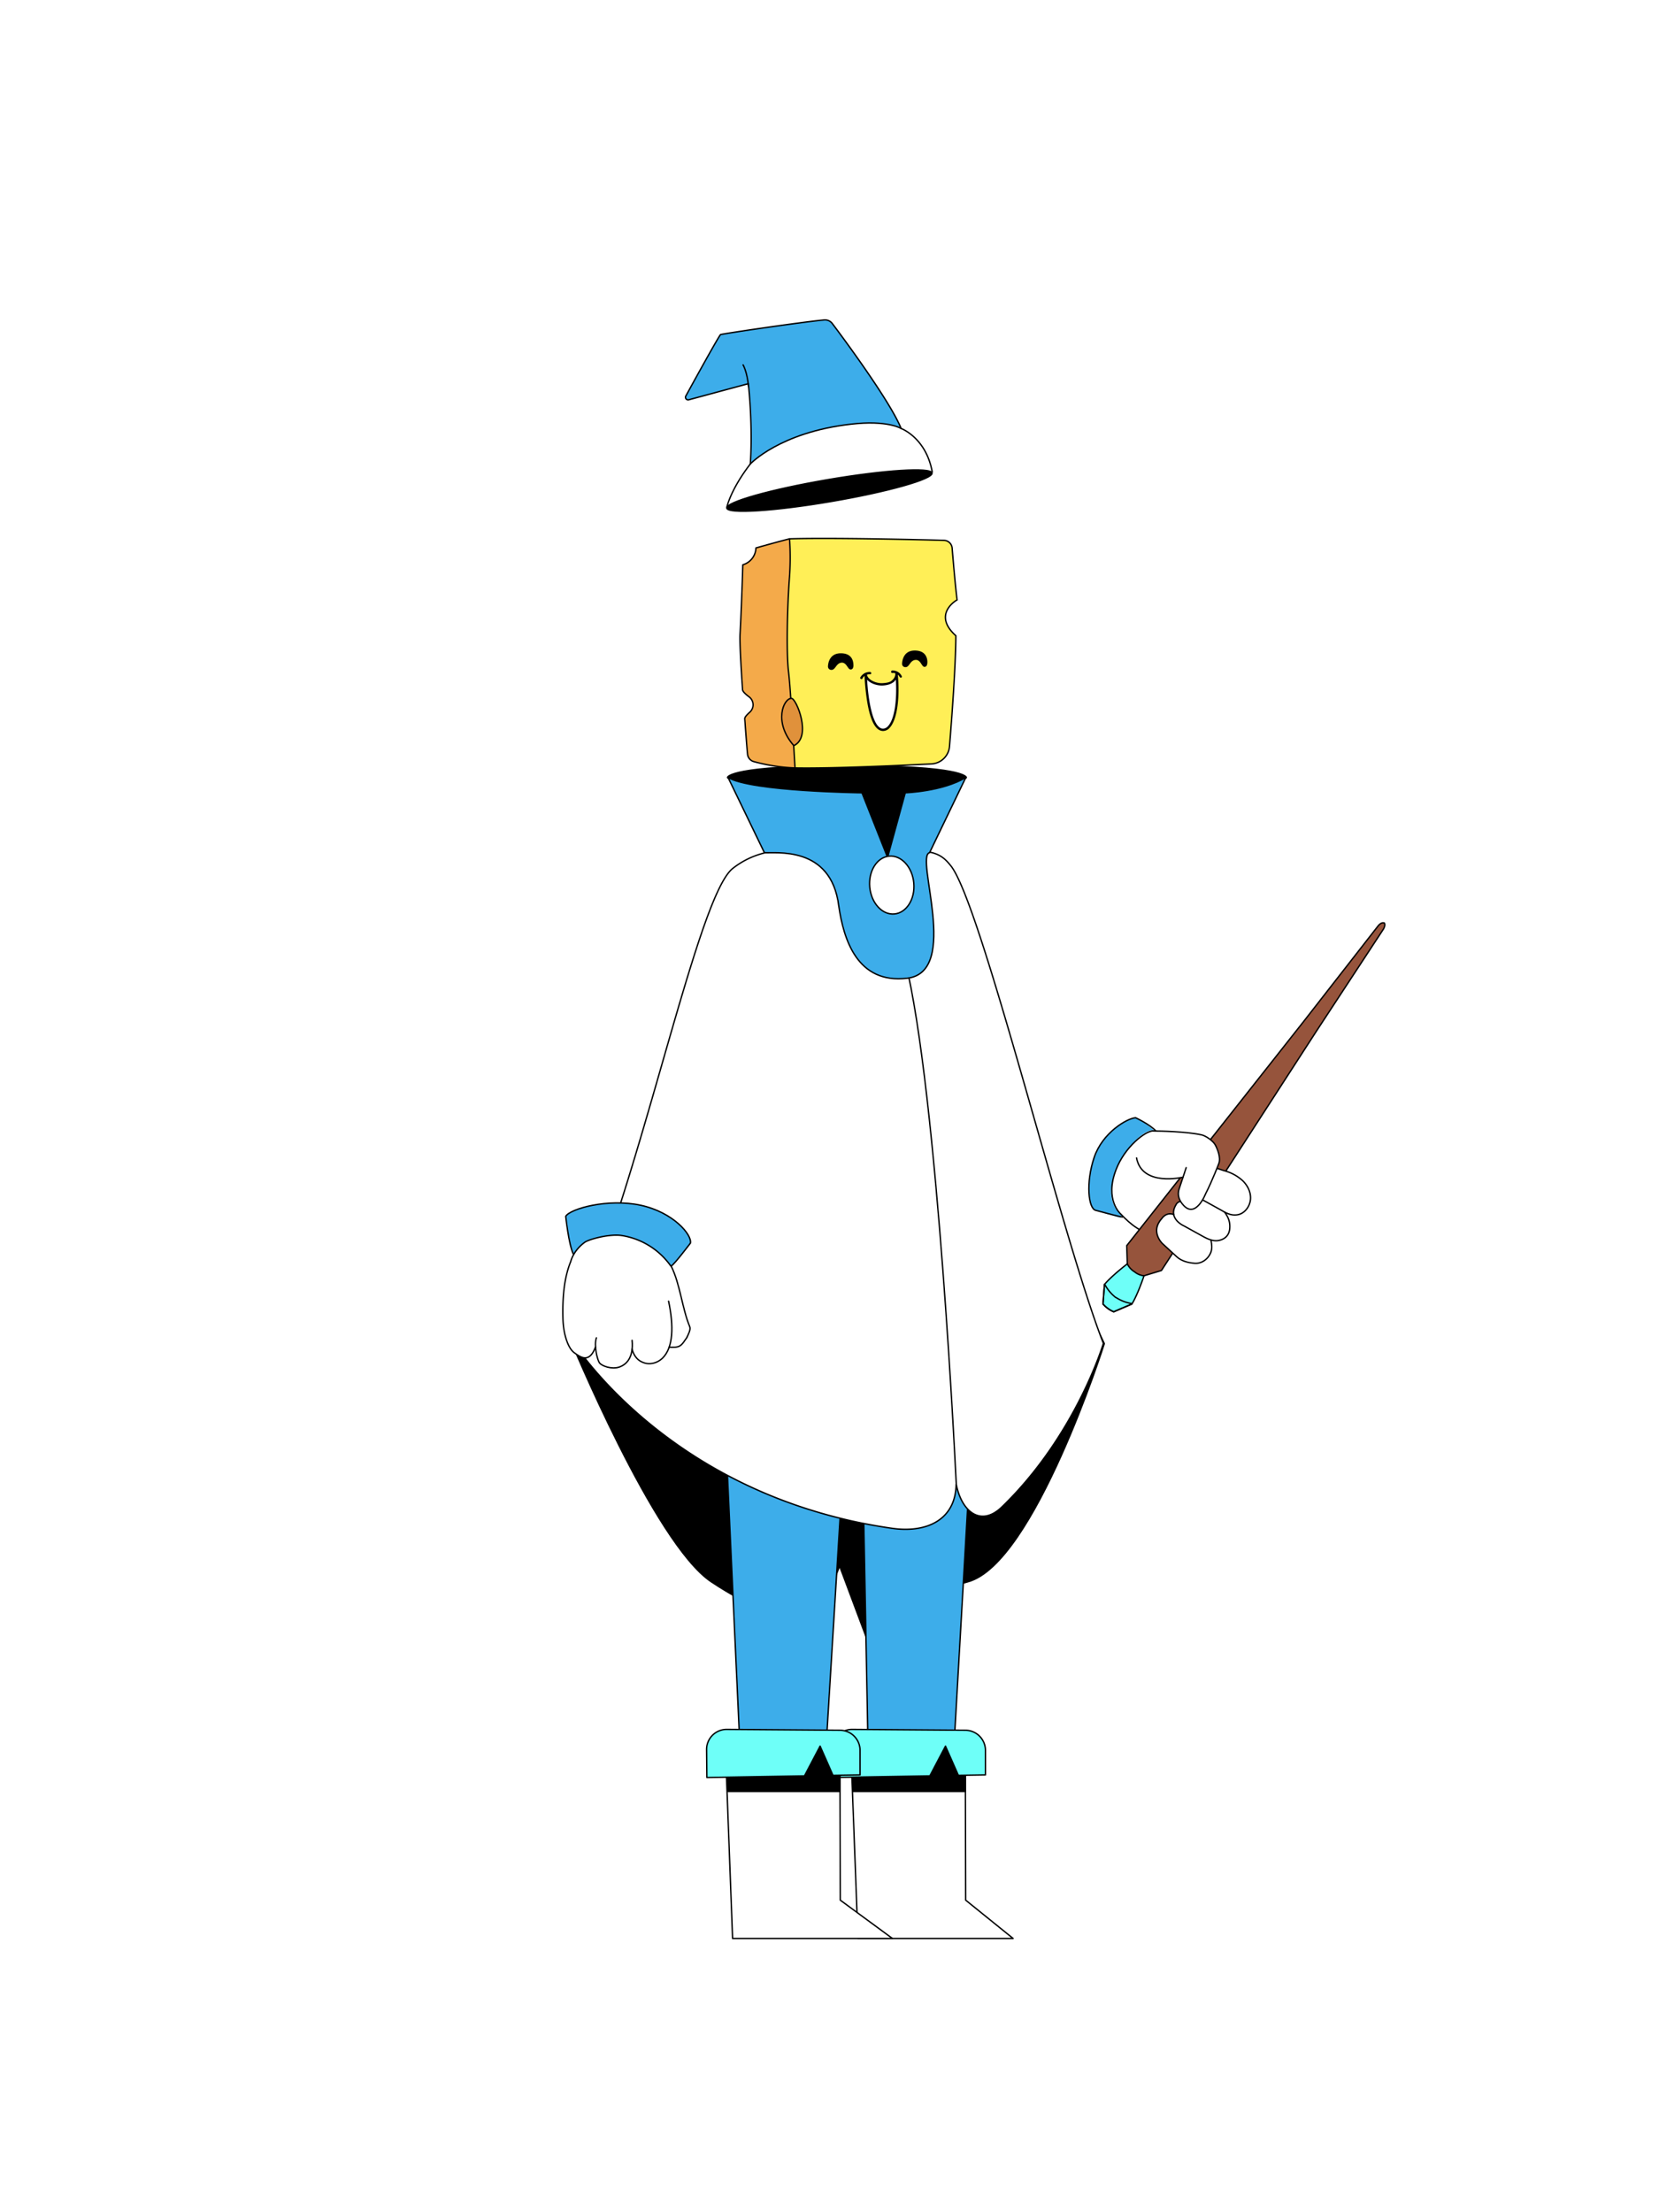 <?xml version="1.0"?>
<!-- Generated by SVGo -->
<svg width="1200" height="1600"
     xmlns="http://www.w3.org/2000/svg"
     xmlns:xlink="http://www.w3.org/1999/xlink">
<style type="text/css">
<![CDATA[

 * {
    --hat-base: #3DADEA;
    --hat-accent: #FFFFFF;
    --medallion-base: #FFFFFF;
    --collar-base: #3DADEA;
    --cape-base: #FFFFFF;
    --pants-base: #3DADEA;
    --boot-accent: #6EFFF8;
    --boot-base: #FFFFFF;
    --hands-base: #FFFFFF;
    --hands-accent: #3DADEA;
    --wand-accent: #6EFFF8;
}
 
 /*  L02 Legs/Pants  */
#legs #base {
    fill: #3DADEA;
}

/* L03 Boots */
#left_boot #base, #right_boot #base-2 {
    fill: #FFFFFF;
}

#left_boot #accent, #right_boot #accent-2 {
    fill: #6EFFF8;
}

/*  L04 Hat */
#hat01 #base,
#hat02 #base,
#hat03 #base,
#hat04 #base,
#hat05 #base,
#hat06 #base,
#hat07 #base,
#hat07 #base-2,
#hat08 #base,
#hat09 #base,
#hat10 #base,
#hat11 #base,
#hat12 #base,
#hat13 #base,
#hat14 #base,
#hat14 #basic,
#hat15 #base,
#hat16 #base {
    fill: #3DADEA;
}

#hat01 #accent,
#hat02 #accent,
#hat03 #accent,
#hat04 #accent,
#hat05 #accent,
#hat05 #accent-2,
#hat05 #accent-3,
#hat05 #accent-4,
#hat06 #accent,
#hat07 #accent,
#hat07 #accent-2,
#hat08 #accent,
#hat09 #accent,
#hat10 #accent,
#hat11 #accent,
#hat12 #accent,
#hat13 #accent,
#hat14 #accent,
#hat15 #accent,
#hat16 #accent,
#hat16 #accent-2,
#hat16 #accent-3 {
    fill: #FFFFFF;
}

/*L07 - Cape */
#medallion {
    fill: #FFFFFF;
}

#collar {
    fill: #3DADEA;
}

#cape {
    fill: #FFFFFF;
}

/* L08 Hands */

#down_righthand #base, #bottom_part #base, #top_part #base {
    fill: #FFFFFF;
}

#down_righthand #accent, #bottom_part #accent {
    fill: #3DADEA;
}

/* L09 Wands */

#wand01 #accent,
#wand02 #accent,
#wand03 #accent,
#wand04 #accent,
#wand04 #accent-2,
#wand05 #accent,
#wand05 #accent-2,
#wand05 #accent-3,
#wand06 #accent,
#wand06 #accent-2
{
    fill: #6EFFF8;
}
]]>
</style>
<g clip-path="url(#backneck-clippath)" id="backneck" >
<clipPath id="backneck-clippath" ><rect x="0" y="0" width="1200" height="1600" />
</clipPath>
<title>backneck01</title><g id="BACK_BLACK"><path id="back_neck" data-name="back neck" d="M628.3,648.2s53.5-75.7,70.3-85.9c0,0-2.1-8.2-85.9-8.2h-.1c-83.9,0-86,8.2-86,8.2,16.8,10.2,70.4,85.9,70.4,85.9Z" stroke="#000" stroke-linejoin="round" stroke-width="1.7"/></g></g>
<g clip-path="url(#backcape-clippath)" id="backcape" >
<clipPath id="backcape-clippath" ><rect x="0" y="0" width="1200" height="1600" />
</clipPath>
<title>backcape02</title><g id="BACK_BLACK"><g id="capes"><g id="_02_water_back_cape" data-name="02 water back cape"><path d="M607.3,1032.1h54l132.9-69.2,4.2,8.9s-50.5,159.1-98.4,171.9c-32.3,8.6-49.6,23.7-70.3,47.8l-22.4-59.9-22.5,59.9c-20.6-24.1-41.3-28.4-70.2-47.8C473.4,1116.1,412.1,967,412.1,967l9.4-10.7,131.8,68.4,52.6,7.6Z" stroke="#000" stroke-linejoin="round" stroke-width="1.7"/></g></g></g></g>
<g clip-path="url(#legs-clippath)" id="legs" >
<clipPath id="legs-clippath" ><rect x="0" y="0" width="1200" height="1600" />
</clipPath>
<title>legs01</title><polygon id="base" points="627.9 1265.5 689.9 1265.5 715.9 810.8 714.5 720.7 515.1 720.7 514.5 812.2 535.3 1265.5 597.4 1265.5 620.7 884.2 627.9 1265.5" fill="gray"/><path d="M656.9,874s-12.1,9.8-35.9,9.8h.1" fill="none" stroke="#000" stroke-linejoin="round"/><polygon points="627.9 1265.5 689.9 1265.5 715.9 810.8 714.5 720.7 515.1 720.7 514.5 812.2 535.3 1265.5 597.4 1265.5 620.7 884.2 627.9 1265.5" fill="none" stroke="#000" stroke-linejoin="round"/></g>
<g clip-path="url(#boots-clippath)" id="boots" >
<clipPath id="boots-clippath" ><rect x="0" y="0" width="1200" height="1600" />
</clipPath>

    <title>boots01</title>
    <g id="left_boot" data-name="left boot">
        <polygon id="base" points="615.5 1266.8 620.6 1402 723 1402 732.8 1402 698.5 1374.3 698.2 1259.8 615.5 1266.8"
                 fill="gray"/>
        <polygon id="line" points="615.5 1266.8 620.6 1402 723 1402 732.8 1402 698.5 1374.3 698.2 1259.8 615.5 1266.8"
                 fill="none" stroke="#000" stroke-linejoin="round"/>
        <polygon points="698.2 1295.7 617.2 1295.7 615.9 1262.2 698.2 1259.8 698.2 1295.7" stroke="#000"
                 stroke-linejoin="round"/>
        <path id="accent"
              d="M616.4,1250.8l82,.6a14.6,14.6,0,0,1,14.4,14.5v17.8l-19.6.3-9.3-21.1-11.3,21.5-70.5,1.2-.3-20.1A14.5,14.5,0,0,1,616.4,1250.8Z"
              fill="#ccc"/>
        <path id="line-2" data-name="line"
              d="M616.4,1250.8l82,.6a14.6,14.6,0,0,1,14.4,14.5v17.8l-19.6.3-9.3-21.1-11.3,21.5-70.5,1.2-.3-20.1A14.5,14.5,0,0,1,616.4,1250.8Z"
              fill="none" stroke="#000" stroke-linejoin="round"/>
    </g>
    <g id="right_boot" data-name="right boot">
        <polygon id="base-2" data-name="base"
                 points="524.8 1266.8 529.9 1402 635.7 1402 645.5 1402 607.8 1374.3 607.5 1259.8 524.8 1266.8"
                 fill="gray"/>
        <polygon id="line-3" data-name="line"
                 points="524.8 1266.8 529.9 1402 635.7 1402 645.5 1402 607.8 1374.3 607.5 1259.8 524.8 1266.8"
                 fill="none" stroke="#000" stroke-linejoin="round"/>
        <polygon points="607.5 1295.7 526.5 1295.7 525.2 1262.2 607.5 1259.8 607.5 1295.7" stroke="#000"
                 stroke-linejoin="round"/>
        <path id="accent-2" data-name="accent"
              d="M525.7,1250.8l81.9.6a14.6,14.6,0,0,1,14.5,14.5v17.8l-19.6.3-9.3-21.1-11.3,21.5-70.6,1.2-.2-20.1A14.5,14.5,0,0,1,525.7,1250.8Z"
              fill="#ccc"/>
        <path d="M525.7,1250.8l81.9.6a14.6,14.6,0,0,1,14.5,14.5v17.8l-19.6.3-9.3-21.1-11.3,21.5-70.6,1.2-.2-20.1A14.5,14.5,0,0,1,525.7,1250.8Z"
              fill="none" stroke="#000" stroke-linejoin="round"/>
    </g>
</g>
<g clip-path="url(#hat-clippath)" id="hat" >
<clipPath id="hat-clippath" ><rect x="0" y="0" width="1200" height="1600" />
</clipPath>
<title>hat15</title><g id="hat15"><path id="accent" d="M651.8,309.9s18,6.6,22.5,31.4L525.8,366.7s2.6-12.5,16.9-31.1c0,0,22.4-22.4,62.9-27.4C605.6,308.2,635.2,301.9,651.8,309.9Z" fill="#ccc"/><path id="base" d="M651.8,309.9c-7.7-19.2-41-64.3-49.7-75.8a6.6,6.6,0,0,0-5.9-2.7c-16.1,1.5-72.5,9.8-75,10.6-.8.3-18.7,32.6-25,44.2a1.9,1.9,0,0,0,2.2,2.9l42.9-11.6c3.5,34.4,1.4,58.1,1.4,58.1s16.7-18.3,58.5-26.6C601.2,309,635.8,301.7,651.8,309.9Z" fill="gray"/><path d="M498.4,289.1a1.9,1.9,0,0,1-2.2-2.9c6.3-11.6,24.2-43.9,25-44.2,2.5-.8,58.9-9.1,75-10.6a6.6,6.6,0,0,1,5.9,2.7c8.7,11.5,42,56.6,49.7,75.8,0,0,18,6.6,22.5,31.4L525.8,366.7s2.6-12.5,16.9-31.1c0,0,2.1-23.7-1.4-58.1Z" fill="none" stroke="#000" stroke-linecap="round" stroke-linejoin="round"/><path d="M542.7,335.6s21.3-22.9,72.7-28.8c26.7-3.1,36.4,3.1,36.4,3.1" fill="none" stroke="#000" stroke-linecap="round" stroke-linejoin="round"/><path d="M537.5,263.9s3,5.1,3.9,15.7" fill="none" stroke="#000" stroke-linecap="round" stroke-linejoin="round"/><ellipse id="hat015_back" data-name="hat015 back" cx="600.1" cy="354.4" rx="75.3" ry="8" transform="translate(-51.3 106.6) rotate(-9.7)" stroke="#000" stroke-miterlimit="10"/></g></g>
<g clip-path="url(#face-clippath)" id="face" >
<clipPath id="face-clippath" ><rect x="0" y="0" width="1200" height="1600" />
</clipPath>
<title>head02</title><g id="_02_Square" data-name="02 Square"><path d="M546.8,396.3c7.5-2.1,17.9-5,24.3-6.6l12.8,5.7c.6,55.6,5.4,102.1,8.4,158-4.9-.1-12.4,2.3-17.2,2a130.3,130.3,0,0,1-30-4.6,6.2,6.2,0,0,1-4.4-5.4c-.5-5.2-1.2-14.6-2-25.5-.1-1.1,1.4-2.8,3.4-4.6a7.2,7.2,0,0,0-.4-11.4c-2.4-1.8-4.5-3.7-4.6-5.2-1.2-17.5-2.1-34.3-1.8-40,.7-12.4,1.6-36.7,2-50.2A13.2,13.2,0,0,0,546.8,396.3Z" fill="#f4aa4a" stroke="#000" stroke-linejoin="round"/><path d="M692.3,433.9c0-.1-18.4,10.2-.9,25.9-.1,21.7-3,60.6-4.6,80.1a13.8,13.8,0,0,1-12.9,12.6c-22.8,1.1-72.4,3.4-98.8,2.9-.2,0-2.9-54.3-4.7-69.2s-.8-48.8.5-66.6a202.3,202.3,0,0,0,.2-29.9c30.7-.9,92.9.6,111.7,1.1a6.1,6.1,0,0,1,5.9,5.6C689.5,406,691.2,425.7,692.3,433.9Z" fill="#ffef57" stroke="#000" stroke-linejoin="round"/><path d="M572.5,505.1c3.5,0,15,28,1.7,34.2C559.2,522.2,566.8,505,572.5,505.1Z" fill="#e0913b" stroke="#000" stroke-linejoin="round"/></g></g>
<g clip-path="url(#expression-clippath)" id="expression" >
<clipPath id="expression-clippath" ><rect x="0" y="0" width="1200" height="1600" />
</clipPath>
<title>head02exp03</title><g id="_02_square" data-name="02 square"><g id="_02_square_exp03" data-name="02 square exp03"><path d="M652.5,480.1s-.1-9.5,9-9.6,9.3,7,9.3,8.3-.2,3.6-2.2,3.5-2.7-5.5-6.6-5-4.2,5.4-7.1,5.2A2.3,2.3,0,0,1,652.5,480.1Z"/><path d="M598.9,482s-.1-9.4,9.1-9.5,9.2,7,9.3,8.3-.2,3.6-2.2,3.4-2.8-5.4-6.6-4.9-4.2,5.4-7.2,5.2A2.4,2.4,0,0,1,598.9,482Z"/><path d="M648.4,486.6c.3,4.6-3,8-9.9,8.4-5.3.2-12-2.9-12.3-7.5,0,0,1,40.2,12.5,40.3C646.3,527.9,650.8,510.6,648.4,486.6Z" fill="#fff"/><path d="M638.7,528.7h0c-5.3-.1-9.1-7.1-11.4-20.9a165.6,165.6,0,0,1-2-20.2.9.9,0,0,1,.8-.9.8.8,0,0,1,.9.8c.3,4,6.5,6.9,11.4,6.6s6.2-1.2,7.7-2.9a5.9,5.9,0,0,0,1.5-4.5.7.7,0,0,1,.7-.9.9.9,0,0,1,1,.7c1.8,18.4-.4,34-5.7,39.8A6.4,6.4,0,0,1,638.7,528.7Zm-11.5-37.1c.7,12.7,3.7,35.3,11.5,35.4a5,5,0,0,0,3.7-1.9c4.5-4.9,6.5-17.7,5.6-33.5l-.6.7c-1.8,2.1-4.9,3.3-8.9,3.5S629.7,494.4,627.2,491.6Z"/><path d="M623,491.2l-.4-.2a.9.9,0,0,1-.3-1.2h.1a7.6,7.6,0,0,1,6.9-3.8.9.9,0,0,1,.9.9.8.8,0,0,1-.9.8h0a5.8,5.8,0,0,0-5.5,3v.2A.8.8,0,0,1,623,491.2Z"/><path d="M651.6,490.1a.7.7,0,0,1-.7-.4h-.1a5.4,5.4,0,0,0-5-3,.9.9,0,1,1-.1-1.7,7,7,0,0,1,6.5,3.9h0a.7.7,0,0,1-.2,1.1Z"/></g></g></g>
<g clip-path="url(#cape-clippath)" id="cape" >
<clipPath id="cape-clippath" ><rect x="0" y="0" width="1200" height="1600" />
</clipPath>
<title>cape02</title><g id="water02"><path id="cape" d="M663.8,615.8c14.7-.6,19.9,5.4,23.8,10.2,22,26.8,80,267.7,110.5,345.6,0,0-19.7,66.3-73.3,118.2-15.6,15.1-29.4,3.1-33.1-16.3h-.1c-.4,25.5-21,35.6-46.8,31.8C481,1081.6,412.1,967,412.1,967c48.9-99.8,90.8-317.1,117.8-338.8a60.4,60.4,0,0,1,40.2-13l46.8.4,24.7,7.1Z" fill="gray"/><path d="M663.8,615.8c14.7-.6,19.9,5.4,23.8,10.2,22,26.8,80,267.7,110.5,345.6,0,0-19.7,66.3-73.3,118.2-15.6,15.1-29.4,3.1-33.1-16.3h-.1c-.4,25.5-21,35.6-46.8,31.8C481,1081.6,412.1,967,412.1,967c48.9-99.8,90.8-317.1,117.8-338.8a60.4,60.4,0,0,1,40.2-13l45.1.4,26.9,6.2,10.4-6Z" fill="none" stroke="#000" stroke-linejoin="round"/><path d="M691.7,1073.4c-2-39.8-16.5-323.7-41.6-394.2" fill="none" stroke="#000" stroke-linejoin="round"/><path id="collar" d="M654.8,573.4,642,620.1l-18.5-46.7s-80.1-.9-96.9-11.1l26.3,54.4c7.1.8,48.3-5.9,53.8,38.6,3.5,23.9,13.2,56.6,49.6,52.2,38.5-4.6,5.2-88.2,16.1-90.8l26.2-54.4C681.8,572.5,654.8,573.4,654.8,573.4Z" fill="#ccc"/><path id="line" d="M654.8,573.4,642,620.1l-18.5-46.7s-80.1-.9-96.9-11.1l26.3,54.4c7.1.8,48.3-5.9,53.8,38.6,3.5,23.9,13.2,56.6,49.6,52.2,38.5-4.6,5.2-88.2,16.1-90.8l26.2-54.4C681.8,572.5,654.8,573.4,654.8,573.4Z" fill="none" stroke="#000" stroke-linejoin="round"/><ellipse id="medallion" cx="645.1" cy="640" rx="16" ry="21" transform="translate(-54.4 60) rotate(-5.1)" fill="gray"/><ellipse id="line-2" data-name="line" cx="645.1" cy="640" rx="16" ry="21" transform="translate(-54.4 60) rotate(-5.1)" fill="none" stroke="#000" stroke-linejoin="round"/></g></g>
<g clip-path="url(#left-hand-back-clippath)" id="left-hand-back" >
<clipPath id="left-hand-back-clippath" ><rect x="0" y="0" width="1200" height="1600" />
</clipPath>
<title>Lhandback-01</title><g id="uiux"><g id="down_lefthand"><g id="bottom_part" data-name="bottom part"><path id="base" d="M885.5,876.6s5.3,2.7,9.6,2,9-5.8,9.4-11-2-10.2-5.8-13.8a32,32,0,0,0-13.6-7.2c-1.7-.5-2.7-1-4.4-1.4l-.5.4,1.5-4.3c2.5-7.6-6.3-17-6.3-17-8-6.8-41.6-6.7-41.6-6.7s-20.2,6-31.7,43.3a12.4,12.4,0,0,0,2.5,10c6,7.8,17.2,20,32.1,22.6.4.1.4.4.7.3s1.1,1.5,1.2,2.1c1.4,4.6,6.1,7.1,9.8,10.7a26.6,26.6,0,0,0,15.8,7.1c1.9.1,4.6-.8,6.3-1.4,4.9-1.6,7-9,5.5-14l-.2-1.2a12.3,12.3,0,0,0,5.7.4c3.4-.8,4.2-.4,5.7-3.5A17.3,17.3,0,0,0,885.5,876.6Zm-34.8.8" fill="#fff"/><path id="accent" d="M835.5,818.4c-4.4-4.8-14.1-10-14.1-10-6,.4-23.9,10.6-30,28.8s-4.2,37,1.2,38.2c0,0,16.4,5.3,18,5.3,0,0-.1-.2,1.1-1.6l-2.3-2.4c-4.3-3.5-9.1-13.9-2.1-30.8s20.3-28.5,26.2-28.4Z" fill="#ccc"/><g id="outline"><path d="M837,893.2c-10.9-.6-19.5-7.9-26.3-15.1,0,0-12-10.1-3.4-32.2,6.2-16.2,21.1-28.1,27-28" fill="none" stroke="#000" stroke-linecap="round" stroke-linejoin="round"/><path d="M836.1,818c-4.4-4.8-14.7-9.6-14.7-9.6-6,.4-23.9,10.6-30,28.8s-4.2,37,1.2,38.2c0,0,17.7,4.8,19.3,4.8" fill="none" stroke="#000" stroke-linecap="round" stroke-linejoin="round"/></g></g></g></g></g>
<g clip-path="url(#wand-clippath)" id="wand" >
<clipPath id="wand-clippath" ><rect x="0" y="0" width="1200" height="1600" />
</clipPath>
<title>Lhand01-wand03</title><g id="uiux"><g id="down_lefthand"><g id="wand03"><path id="base" d="M820.6,919.8a12.7,12.7,0,0,0,6.9,2.9l12.6-3.8L952,746.1l48.6-74s1.8-2.8.7-4.6h-.4c-2.1-.5-4.1,2.2-4.1,2.2l-54.4,69.8L815,900.9l.4,13.2a14,14,0,0,0,5,5.6Z" fill="#96543c"/><path id="accent" d="M827.5,922.7l-1.4-.2A17.6,17.6,0,0,1,816,915l-.6-.9S804,922.8,798.9,929l-1.1,14.2.4.4a21.5,21.5,0,0,0,6.9,5l.5.2,13.1-5.6C823,936.3,827.5,922.7,827.5,922.7Z" fill="#ccc"/><path d="M827.5,922.7s-4.5,13.6-8.8,20.5l-13.1,5.6h0l-.5-.2a21.5,21.5,0,0,1-6.9-5l-.4-.4,1.1-14.2c5.1-6.2,16.5-14.9,16.5-14.9" fill="none" stroke="#000" stroke-linecap="round" stroke-linejoin="round"/><path d="M799.2,929.1a29.8,29.8,0,0,0,7.8,9.3h.2a29.3,29.3,0,0,0,11.3,4.4l.2.3-13.1,5.6h0l-.5-.2a21.5,21.5,0,0,1-6.9-5l-.4-.4,1.1-14.2" fill="none" stroke="#000" stroke-linecap="round" stroke-linejoin="round"/><path d="M820.6,919.8a12.7,12.7,0,0,0,6.9,2.9l12.6-3.8L952,746.1l48.6-74s1.8-2.8.7-4.6h-.4c-2.1-.5-4.1,2.2-4.1,2.2l-54.4,69.8L815,900.9l.4,13.2a14,14,0,0,0,5,5.6Z" fill="none" stroke="#000" stroke-linecap="round" stroke-linejoin="round"/></g></g></g></g>
<g clip-path="url(#left-hand-front-clippath)" id="left-hand-front" >
<clipPath id="left-hand-front-clippath" ><rect x="0" y="0" width="1200" height="1600" />
</clipPath>
<title>Lhand01</title><g id="uiux"><g id="down_lefthand"><g id="top_part" data-name="top part"><path id="base" d="M821.3,829a24,24,0,0,0,4.8,17c6.3,7.8,19.7,7.6,29.2,5.4l-3,10.7s-.1,4.2,1.6,6.9c0,0-5.1.5-4.8,8.9v.5s-5.1-3.2-9.5,4-3.5,11.6.3,15.9,13.1,11.9,13.1,11.9a23.2,23.2,0,0,0,11.1,3.4c6.8.4,14.5-5.4,12-16.9,0,0,9.7,2.7,12.9-4.4s-3.4-15.8-3.4-15.8,13.4,6.9,18-4.9c0,0,4.5-10.9-6.9-19.8a46.1,46.1,0,0,0-16.3-6.7s8.2-16.7-12-24.7a198.6,198.6,0,0,0-32.4-2.3l-3.6,1.4c-5.2,1.5-7.2,4.8-9.7,7.7Z" fill="#fff"/><g id="outline"><path d="M834.4,818c4.8,0,23.9.4,34.7,2.8,3,.6,8.3,4.3,9.9,7.2s4.1,9,2.7,13.3c0,0-4.9,12.9-9.7,22.2,0,0-6.9,17.8-15.8,8.4-3-3.2-4.9-7.2-3.3-12l5.1-15.4" fill="none" stroke="#000" stroke-linecap="round" stroke-linejoin="round"/><path d="M880.7,845.2c1.7.4,2.7.9,4.4,1.4a32,32,0,0,1,13.6,7.2c3.8,3.6,6.3,8.7,5.8,13.8s-4.3,10.2-9.4,11-8.7-1.6-12.6-3.8L870.2,868" fill="none" stroke="#000" stroke-linecap="round" stroke-linejoin="round"/><path d="M853.8,868.9a4.6,4.6,0,0,0-3.3,2.7c-5.9,10,6,15.1,6,15.1l12.3,6.8c3.9,2.2,8.2,4.5,12.6,3.7s7.7-3.6,8.1-8.7-1.3-8.6-3.8-11.9" fill="none" stroke="#000" stroke-linecap="round" stroke-linejoin="round"/><path d="M876,897.3c.5,2.5.8,5.6,0,8-1.7,5-6.6,8.8-11.8,8.4s-9.9-1.8-13.2-4.9l-10.3-9.5s-8.9-8.6-.4-17.9c0,0,3.2-5.2,8.8-2.9" fill="none" stroke="#000" stroke-linecap="round" stroke-linejoin="round"/><path d="M855.7,851.4s-29.6,7.2-33.6-13.9" fill="none" stroke="#000" stroke-linecap="round" stroke-linejoin="round"/></g></g></g></g></g>
<g clip-path="url(#right-hand-clippath)" id="right-hand" >
<clipPath id="right-hand-clippath" ><rect x="0" y="0" width="1200" height="1600" />
</clipPath>
<title>Rhand01</title><g id="uiux"><g id="down_righthand"><path id="accent" d="M414.6,906.8c-3.3-7.1-5.4-27.1-5.4-27.1,3.3-5.5,30.5-13.1,54.2-8s37.3,21.5,36,27.4c0,0-12,15.4-14.2,16.6" fill="#ccc"/><path id="base" d="M450.4,893.7c10.2,1.9,21.2,6.3,32.1,18.2l.8,1c2,2.2,5.5,10,5.9,12.1s1.3,4.3,2.1,6.8l3.2,14,4.7,15.4-1.8,5a15.5,15.5,0,0,1-6.6,7.8c-2.3,1-3.5.6-6.8.7-1,3.5-3.8,6-6.5,9.1s-6.9,2.9-8.3,2.6c-3.1-.6-8.3-.6-11.8-9.6-2,10-9.3,12.5-11.7,12.5-5.6.1-10-1.3-11.6-3.1s-3.2-7.6-3.5-11.8l-1.2,2.4a9.3,9.3,0,0,1-3.3,4.5l-2.3,1.2c-3.2-.9-5.2-2.2-8.5-4.2s-7-13.5-7.6-17.8c-2.3-18.7.9-37.3,5.2-48.1,0,0,1.7-7.8,10.4-14C426.4,896.2,441.2,892.1,450.4,893.7Z" fill="#fff"/><g id="outline"><path d="M414.6,906.8c-3.3-7.1-5.4-27.1-5.4-27.1,3.3-5.5,30.5-13.1,54.2-8s37.3,21.5,36,27.4c0,0-11.5,15.2-13.7,16.4" fill="none" stroke="#000" stroke-linecap="round" stroke-linejoin="round"/><path d="M485.1,915.5a53.7,53.7,0,0,0-34.8-21.8c-9.2-1.6-24.1,2.6-27.2,4.7-8.6,6.2-10.3,14.1-10.3,14.1-4.4,10.7-6.1,24.5-5.6,41.5.3,10.8,3.6,21,8.1,24.3s10.9,8.1,15.4-4" fill="none" stroke="#000" stroke-linecap="round" stroke-linejoin="round"/><path d="M483.6,941.1c3.8,17.9,3.5,33.6-4.5,41.3-3.8,3.6-9.4,5-14.2,2.9-3.1-1.2-6.2-3.9-7.7-9.5" fill="none" stroke="#000" stroke-linecap="round" stroke-linejoin="round"/><path d="M457.2,969.4c1.2,12.6-4.2,17.7-9.5,19.4s-12.3-.8-14-3-4.2-12.9-2.3-18.2" fill="none" stroke="#000" stroke-linecap="round" stroke-linejoin="round"/><path d="M485.4,915.6c6.5,12.7,8,30.8,13.5,43.9.9,2.2-1.1,5.6-2,7.7" fill="none" stroke="#000" stroke-linecap="round" stroke-linejoin="round"/><path d="M484,974.4h3.2c4.2.1,5.9-1.5,8.2-5l1.5-2.1" fill="none" stroke="#000" stroke-linecap="round" stroke-linejoin="round"/></g></g></g></g>
</svg>

